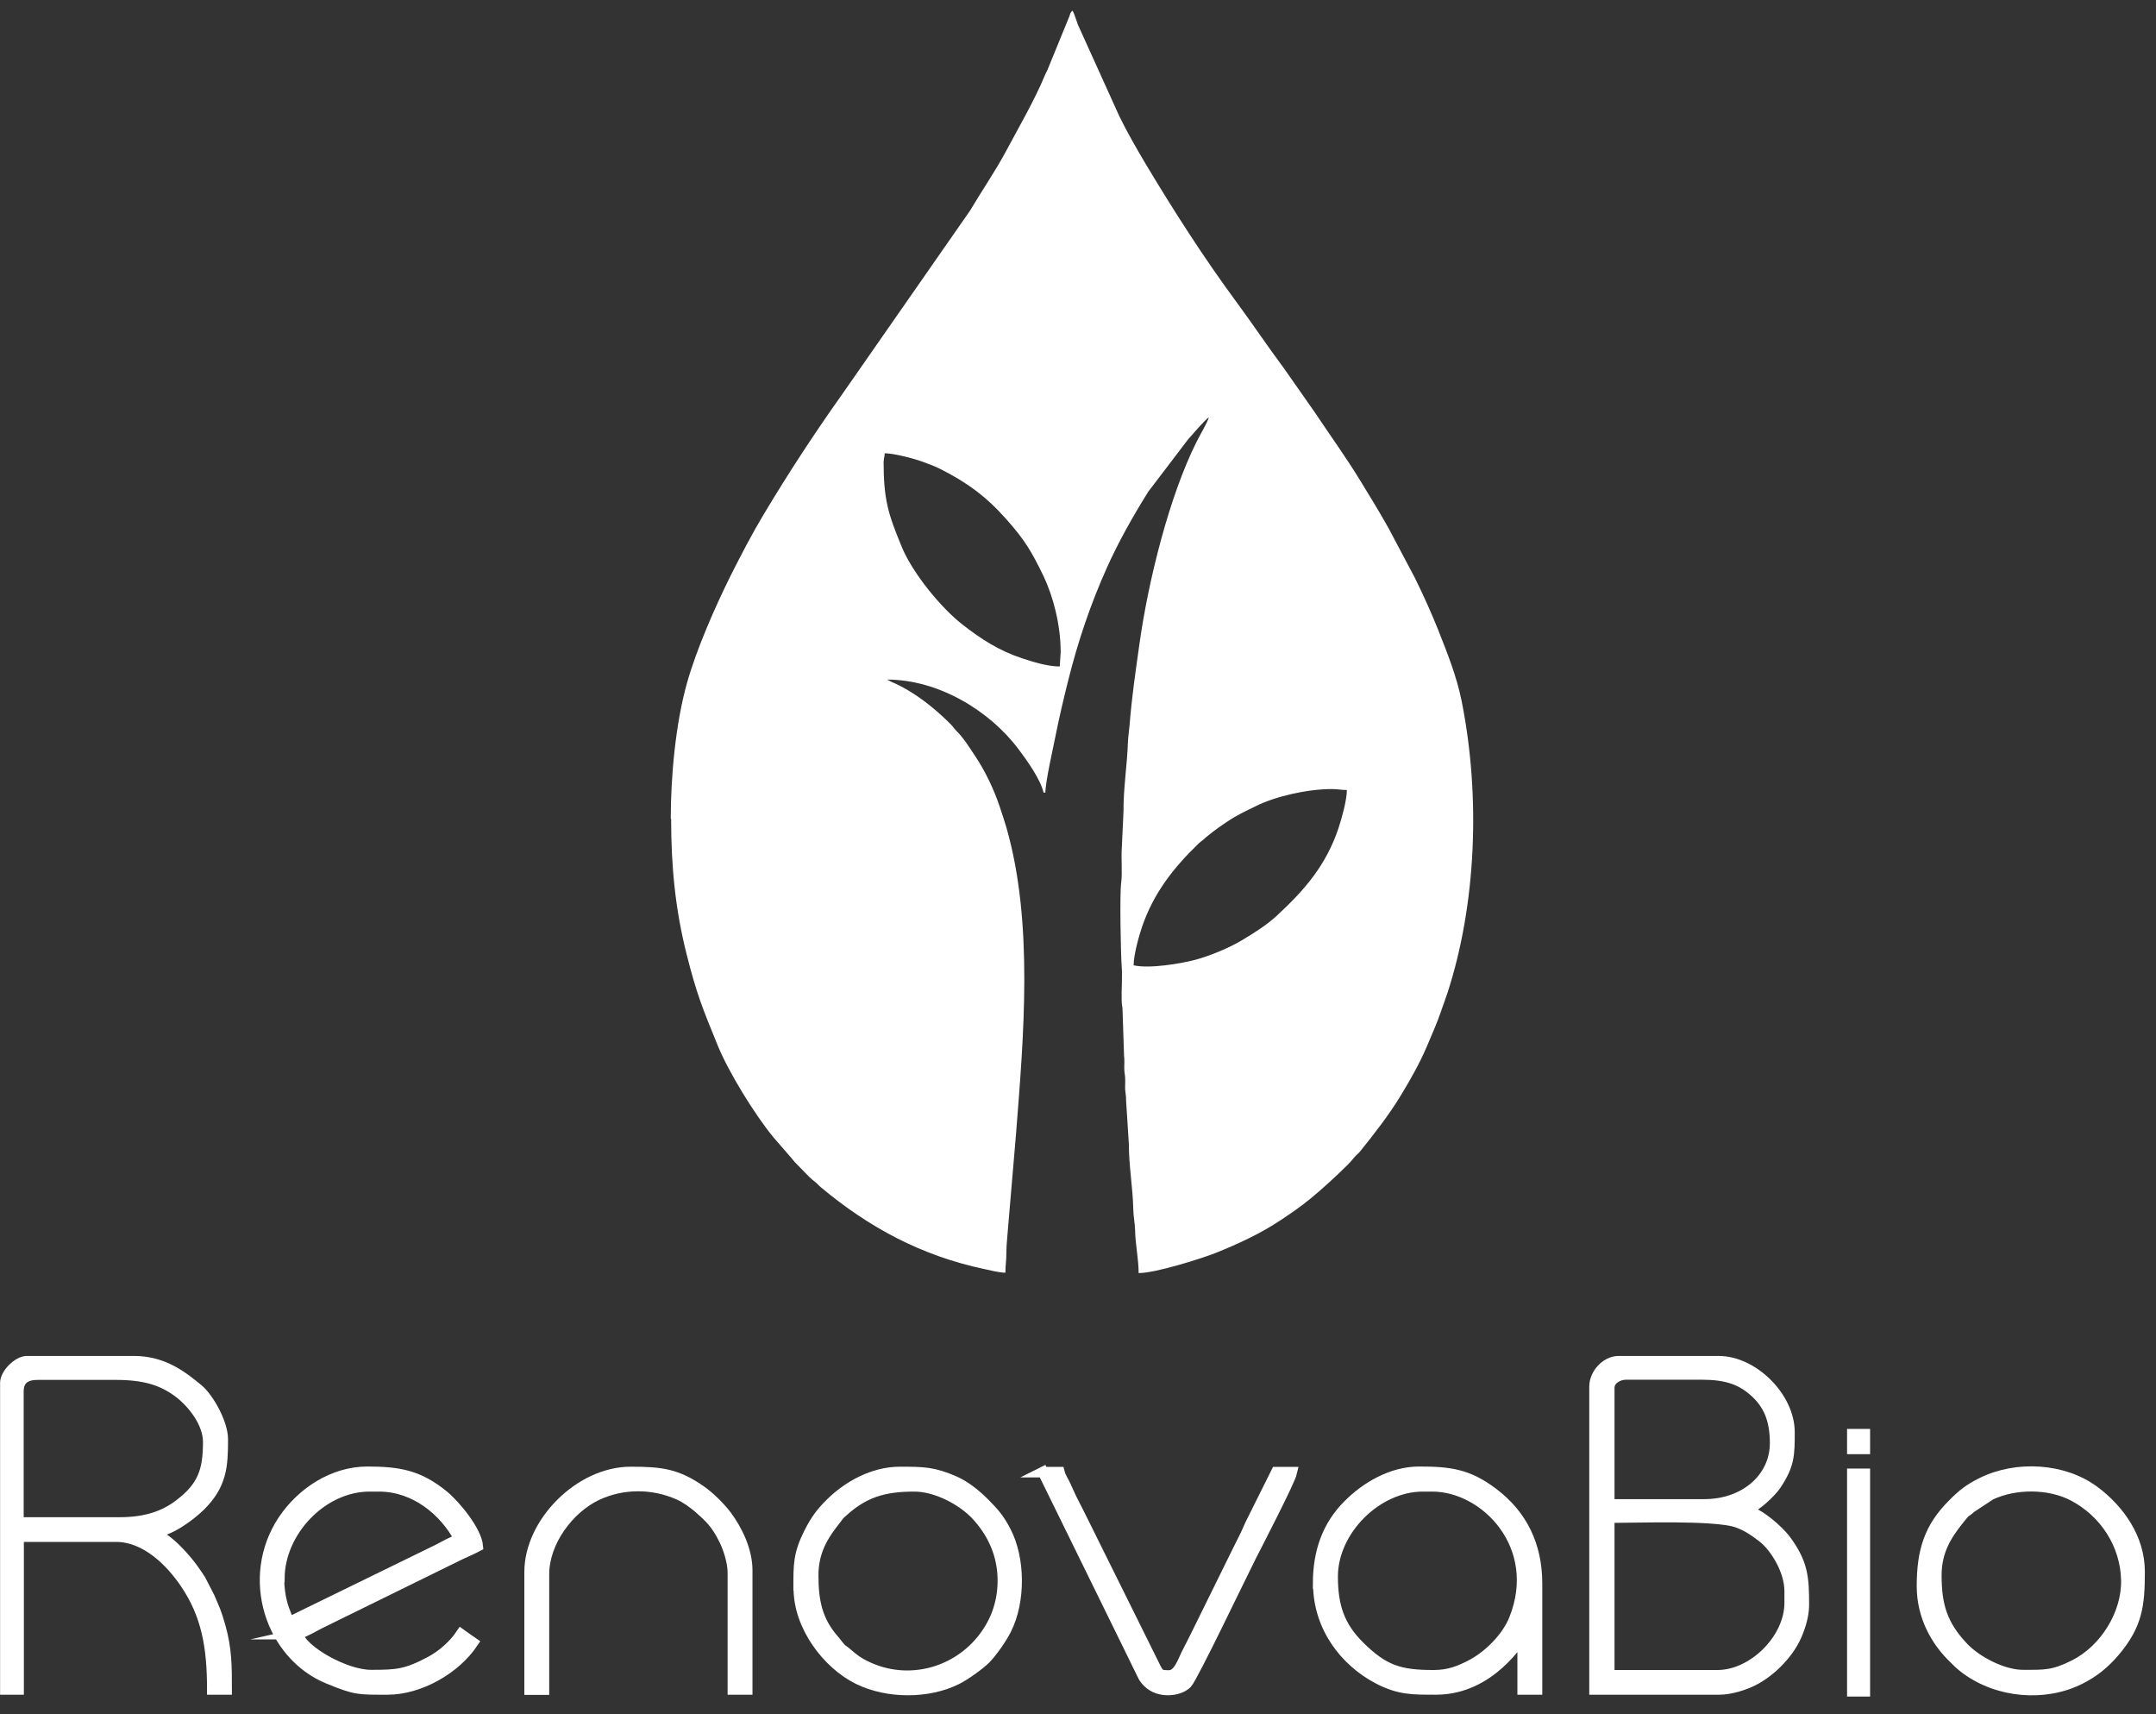 <svg xmlns="http://www.w3.org/2000/svg" width="117" height="93" viewBox="0 0 117 93" fill="none"><rect x="0" y="0" width="117" height="93" fill="#333333" stroke="none"/><path fill-rule="evenodd" clip-rule="evenodd" d="M36.42 44.41C36.42 47.03 36.65 49.35 37.26 51.77C37.81 53.96 38.15 54.76 38.94 56.7C39.54 58.18 40.96 60.47 41.96 61.69L42.88 62.75C43.01 62.89 43.05 62.97 43.19 63.11C43.52 63.43 43.83 63.81 44.19 64.09C44.34 64.2 44.4 64.29 44.54 64.41C47.16 66.6 50.01 68.13 53.41 68.85C53.72 68.92 54.25 69.05 54.56 69.05C54.56 68.66 54.61 68.41 54.61 68.09C54.61 67.79 54.63 67.44 54.66 67.13L55.14 61.48C55.55 56.24 56.09 50.09 54.63 44.95C54.51 44.54 54.41 44.24 54.28 43.85C53.94 42.81 53.44 41.78 52.84 40.9C52.55 40.46 52.28 40.03 51.91 39.66C51.77 39.52 51.72 39.42 51.57 39.27C50.66 38.37 49.59 37.51 48.39 37L48.14 36.87C50.92 36.87 53.71 38.55 55.29 40.67C55.72 41.24 56.46 42.27 56.63 43H56.73C56.73 42.42 57.16 40.54 57.28 39.93C57.49 38.88 57.71 37.95 57.96 36.95C58.5 34.78 59.19 32.76 60.05 30.84C60.7 29.39 61.47 28.03 62.31 26.68L64.48 23.83C64.71 23.57 65.4 22.77 65.6 22.64C65.53 22.92 65.09 23.65 64.94 23.96C63.45 26.92 62.31 31.54 61.84 34.9C61.63 36.39 61.42 37.8 61.3 39.33C61.28 39.6 61.22 39.97 61.21 40.25C61.17 41.51 60.96 42.75 60.97 44.01L60.88 45.94C60.83 46.58 60.92 47.34 60.84 47.93C60.76 48.53 60.82 51.78 60.87 52.41C60.92 53.01 60.85 53.68 60.87 54.29C60.87 54.54 60.92 54.59 60.92 54.87L61 57.3C61.03 57.5 61.01 57.71 61.01 57.92C61.01 58.2 61.05 58.27 61.06 58.5C61.07 58.7 61.05 58.93 61.06 59.13C61.08 59.34 61.11 59.43 61.11 59.71L61.26 62.07C61.26 63.26 61.47 64.39 61.5 65.59C61.5 65.96 61.59 66.36 61.6 66.75C61.61 67.52 61.79 68.29 61.79 69.07C62.71 69.07 65.21 68.28 65.99 67.97C67.23 67.47 68.44 66.91 69.54 66.17C70.08 65.81 70.58 65.47 71.08 65.06C71.81 64.46 72.48 63.84 73.15 63.18C73.3 63.03 73.33 62.98 73.47 62.82C73.58 62.68 73.69 62.61 73.8 62.48C74.61 61.47 75.38 60.49 76.05 59.38C76.54 58.57 77.04 57.69 77.42 56.8C77.69 56.16 77.97 55.54 78.2 54.87C78.32 54.52 78.43 54.23 78.55 53.87C80.12 49.05 80.35 43.19 79.32 38.04C79.05 36.69 78.54 35.43 78.04 34.16C77.66 33.21 77.22 32.24 76.77 31.33L75.35 28.65C74.85 27.76 74.35 26.94 73.82 26.08C73.04 24.8 72.18 23.62 71.35 22.37L69.66 19.96C68.78 18.78 67.96 17.55 67.08 16.36C65.34 14 63.71 11.46 62.2 8.94C61.69 8.08 61.18 7.2 60.74 6.3L58.5 1.35C58.41 1.12 58.32 0.8 58.21 0.58C58.07 0.68 58.1 0.7 58.03 0.89L56.84 3.8C56.77 3.94 56.72 4.03 56.67 4.16C56.18 5.36 55.22 7.03 54.59 8.21C54 9.31 53.28 10.35 52.64 11.43L45.71 21.38C44.21 23.49 42.79 25.66 41.46 27.88C40.8 28.98 40.23 30.08 39.65 31.23C38.81 32.92 37.8 35.21 37.28 37.06C36.66 39.26 36.4 42.14 36.4 44.43L36.42 44.41ZM61.51 52.37C62.37 52.57 64.08 52.28 64.84 52.08C65.64 51.87 66.73 51.42 67.45 50.98C68.08 50.6 68.75 50.18 69.29 49.68C70.78 48.3 71.96 46.96 72.64 44.92C72.81 44.4 73.09 43.42 73.09 42.86C72.74 42.86 72.61 42.81 72.27 42.81C70.95 42.81 69.22 43.2 68.14 43.74C67.47 44.08 67.22 44.16 66.52 44.63C66.25 44.81 66.05 44.95 65.79 45.15C65.66 45.25 65.56 45.33 65.44 45.43C65.36 45.5 65.35 45.52 65.26 45.59C65.16 45.67 65.16 45.66 65.07 45.74C63.7 47.06 62.62 48.42 61.98 50.27C61.82 50.74 61.52 51.79 61.52 52.36L61.51 52.37ZM47.95 25.02C47.95 27.12 48.2 27.89 48.94 29.68C49.52 31.08 51.04 32.96 52.25 33.9C53.24 34.67 54.21 35.3 55.45 35.71C55.99 35.89 56.84 36.16 57.51 36.16L57.56 35.39C57.56 33.85 57.13 32.31 56.63 31.26C55.99 29.94 55.62 29.3 54.61 28.17C53.53 26.95 52.49 26.18 51.02 25.44C50.7 25.28 50.44 25.19 50.09 25.06C49.61 24.88 48.54 24.6 48.01 24.59C48.01 24.81 47.96 24.78 47.96 25.02H47.95Z" fill="white"></path><path fill-rule="evenodd" clip-rule="evenodd" d="M87.33 82.34C88.85 82.34 93.04 82.18 94.26 82.59C94.81 82.78 95.23 83.08 95.66 83.41C96.32 83.92 97.12 85.19 97.12 86.32V86.97C97.12 88.91 95.15 90.89 93.2 90.89H87.33V82.34ZM87.33 75.29C87.33 74.86 87.8 74.57 88.24 74.57H92.35C93.64 74.57 94.43 74.83 95.14 75.44C95.99 76.16 96.33 77.05 96.33 78.29C96.33 80.19 94.69 81.62 92.48 81.62H87.33V75.29ZM94.83 81.88C95.27 81.76 96.14 80.93 96.38 80.56C97.11 79.47 97.11 78.92 97.11 77.7C97.11 75.81 95.15 73.85 93.26 73.85H87.84C87.15 73.85 86.53 74.55 86.53 75.22V91.66H93.32C93.92 91.66 94.7 91.4 95.13 91.18C96.05 90.72 96.96 89.81 97.41 88.9C97.63 88.45 97.89 87.73 97.89 87.09C97.89 85.61 97.85 84.82 96.89 83.53C96.52 83.04 95.41 82.05 94.83 82V81.87V81.88Z" fill="white" stroke="white" stroke-width="0.57" stroke-miterlimit="22.93"></path><path fill-rule="evenodd" clip-rule="evenodd" d="M1 75.49C1 74.84 1.39 74.58 2.04 74.58H6.28C7.82 74.58 8.79 74.87 9.69 75.54C10.47 76.13 11.3 77.2 11.3 78.23C11.3 79.77 11.02 80.65 9.74 81.62C8.92 82.25 7.92 82.6 6.48 82.6H1V75.49ZM8.37 83.12C9.16 83.1 10.31 82.25 10.87 81.7C12.03 80.55 12.09 79.54 12.09 78.09C12.09 77.21 11.33 75.86 10.76 75.38C9.88 74.65 8.85 73.85 7.26 73.85H1.46C0.97 73.85 0.29 74.54 0.29 75.02V91.66H1.01V83.37H6.3C7.9 83.37 9.24 84.7 10.05 85.89C11.23 87.63 11.52 89.38 11.52 91.66H12.3C12.3 90.4 12.3 89.46 11.95 88.23C11.72 87.42 11.65 87.32 11.37 86.66L10.88 85.71C10.78 85.55 10.7 85.44 10.59 85.28C10.17 84.65 9.09 83.41 8.38 83.24V83.11L8.37 83.12Z" fill="white" stroke="white" stroke-width="0.57" stroke-miterlimit="22.93"></path><path fill-rule="evenodd" clip-rule="evenodd" d="M15.16 85.66C15.16 83.08 17.49 80.64 20.05 80.64H20.57C22.51 80.64 24.12 81.96 24.94 83.51C24.65 83.58 24.05 83.92 23.74 84.08L15.67 88.02C15.61 87.77 15.44 87.48 15.3 86.95C15.2 86.57 15.14 86.11 15.14 85.67L15.16 85.66ZM16.14 88.66C16.45 88.59 17.08 88.22 17.38 88.07L24.73 84.46C25.14 84.25 25.54 84.1 25.93 83.89C25.86 83.06 24.72 81.67 24.06 81.13C22.73 80.05 21.67 79.85 19.93 79.85C18.07 79.85 16.36 80.99 15.37 82.47C13.28 85.61 14.7 89.81 17.83 91.08C19.32 91.69 19.44 91.66 21.04 91.66C22.75 91.66 24.7 90.57 25.67 89.12C25.45 88.97 25.23 88.81 25.02 88.66C24.63 89.24 24.02 89.79 23.37 90.14C22.04 90.85 21.53 90.88 20.13 90.88C18.73 90.88 16.39 89.56 16.15 88.66H16.14Z" fill="white" stroke="white" stroke-width="0.57" stroke-miterlimit="22.93"></path><path fill-rule="evenodd" clip-rule="evenodd" d="M72.32 85.53C72.32 83.03 74.71 80.64 77.21 80.64H77.73C80.61 80.64 83.75 83.87 82.18 87.83C81.77 88.87 80.74 89.88 79.76 90.37C79.2 90.65 78.64 90.89 77.8 90.89C75.96 90.89 75.1 90.63 73.77 89.31C72.68 88.23 72.32 87.13 72.32 85.54V85.53ZM71.54 85.92C71.54 88.27 72.99 90.14 74.79 91.08C75.94 91.68 76.68 91.66 77.93 91.66C80.92 91.66 82.51 88.88 82.63 88.79V91.66H83.41V85.92C83.41 83.85 82.61 82.2 81.02 81C79.67 79.98 78.68 79.85 77.01 79.85C75.52 79.85 74.13 80.68 73.18 81.63C72.02 82.78 71.53 84.22 71.53 85.92H71.54Z" fill="white" stroke="white" stroke-width="0.57" stroke-miterlimit="22.93"></path><path fill-rule="evenodd" clip-rule="evenodd" d="M44.13 85.47C44.13 84.15 44.68 83.28 45.38 82.41C45.49 82.27 45.5 82.22 45.65 82.09C46.85 80.97 47.94 80.64 49.62 80.64C50.81 80.64 52.22 81.38 53 82.22C53.4 82.66 53.75 83.16 53.99 83.71C54.41 84.63 54.54 85.75 54.31 86.84C54.17 87.49 53.93 88.04 53.57 88.58C52.12 90.75 49.29 91.55 46.94 90.37C46.64 90.22 46.47 90.11 46.22 89.91C46.09 89.81 46.03 89.74 45.9 89.64C45.76 89.53 45.71 89.52 45.58 89.37C45.45 89.23 45.42 89.16 45.29 89.01C44.35 87.96 44.13 86.89 44.13 85.47ZM43.35 86.19C43.35 88.22 44.89 90.28 46.59 91.11C48.17 91.88 50.36 91.89 51.92 91.11C52.35 90.9 53.15 90.33 53.48 90C53.84 89.64 54.38 88.86 54.61 88.39C55.37 86.87 55.36 84.56 54.57 83.06C54.22 82.39 53.93 82.06 53.41 81.54C52.97 81.1 52.41 80.64 51.83 80.38C50.66 79.86 50.09 79.86 48.83 79.86C47.38 79.86 46.01 80.63 45.06 81.57C44.54 82.09 44.27 82.46 43.91 83.16C43.32 84.34 43.34 84.9 43.34 86.18L43.35 86.19Z" fill="white" stroke="white" stroke-width="0.57" stroke-miterlimit="22.93"></path><path fill-rule="evenodd" clip-rule="evenodd" d="M105.08 85.47C105.08 84.15 105.63 83.28 106.33 82.41C106.78 81.86 106.53 82.18 106.96 81.8L108.02 81.1C109.36 80.47 111.2 80.47 112.52 81.16C114.22 82.06 115.35 83.79 115.39 85.73C115.43 87.57 114.22 89.51 112.56 90.34C111.42 90.91 110.98 90.88 109.78 90.88C108.67 90.88 107.24 90.12 106.53 89.36C105.41 88.17 105.08 87.13 105.08 85.46V85.47ZM104.3 86.06C104.3 87.73 105.1 89.05 105.95 89.89C106.22 90.16 106.36 90.31 106.67 90.54C108.45 91.86 110.98 92.05 112.87 91.1C113.65 90.71 114.21 90.24 114.76 89.6C115.98 88.15 116.11 87.1 116.11 85.27C116.11 83.44 114.99 81.89 113.64 80.89C111.96 79.65 109.42 79.52 107.56 80.44C106.87 80.78 106.5 81.07 105.98 81.6C104.72 82.85 104.3 84.11 104.3 86.05V86.06Z" fill="white" stroke="white" stroke-width="0.57" stroke-miterlimit="22.93"></path><path fill-rule="evenodd" clip-rule="evenodd" d="M29.52 85.4C29.52 83.65 30.87 81.83 32.41 81.11C33.81 80.46 35.43 80.47 36.83 81.09C37.22 81.26 37.61 81.55 37.93 81.82C38.53 82.35 38.87 82.68 39.27 83.48C39.5 83.92 39.77 84.7 39.77 85.33V91.66H40.55V85.2C40.55 84.12 40.01 83.01 39.42 82.22C39.1 81.79 38.5 81.2 38.07 80.9C36.73 79.95 35.85 79.86 34.22 79.86C31.46 79.86 28.74 82.61 28.74 85.28V91.67H29.52V85.41V85.4Z" fill="white" stroke="white" stroke-width="0.57" stroke-miterlimit="22.93"></path><path fill-rule="evenodd" clip-rule="evenodd" d="M56.6 79.86L61.86 90.58C62.03 90.92 62.05 91.04 62.32 91.3C62.9 91.86 63.97 91.77 64.41 91.33C64.72 91.01 67.31 85.59 67.87 84.48C68.24 83.75 70 80.36 70.11 79.87H69.26L67.85 82.7C67.72 82.97 67.66 83.15 67.52 83.42C67.39 83.67 67.29 83.88 67.17 84.12L65.08 88.36C64.85 88.83 64.63 89.27 64.38 89.75C64.18 90.15 63.95 90.9 63.44 90.9C62.93 90.9 62.89 90.85 62.66 90.38L58.85 82.7C58.61 82.21 58.39 81.78 58.15 81.31C58.03 81.06 57.94 80.85 57.82 80.59C57.71 80.35 57.56 80.15 57.49 79.87H56.58L56.6 79.86Z" fill="white" stroke="white" stroke-width="0.57" stroke-miterlimit="22.93"></path><path fill-rule="evenodd" clip-rule="evenodd" d="M100.52 77.81H101.2V78.61H100.52V77.81Z" fill="white" stroke="white" stroke-width="0.57" stroke-miterlimit="22.93"></path><path fill-rule="evenodd" clip-rule="evenodd" d="M100.52 79.96H101.2V91.76H100.52V79.96Z" fill="white" stroke="white" stroke-width="0.57" stroke-miterlimit="22.93"></path></svg>